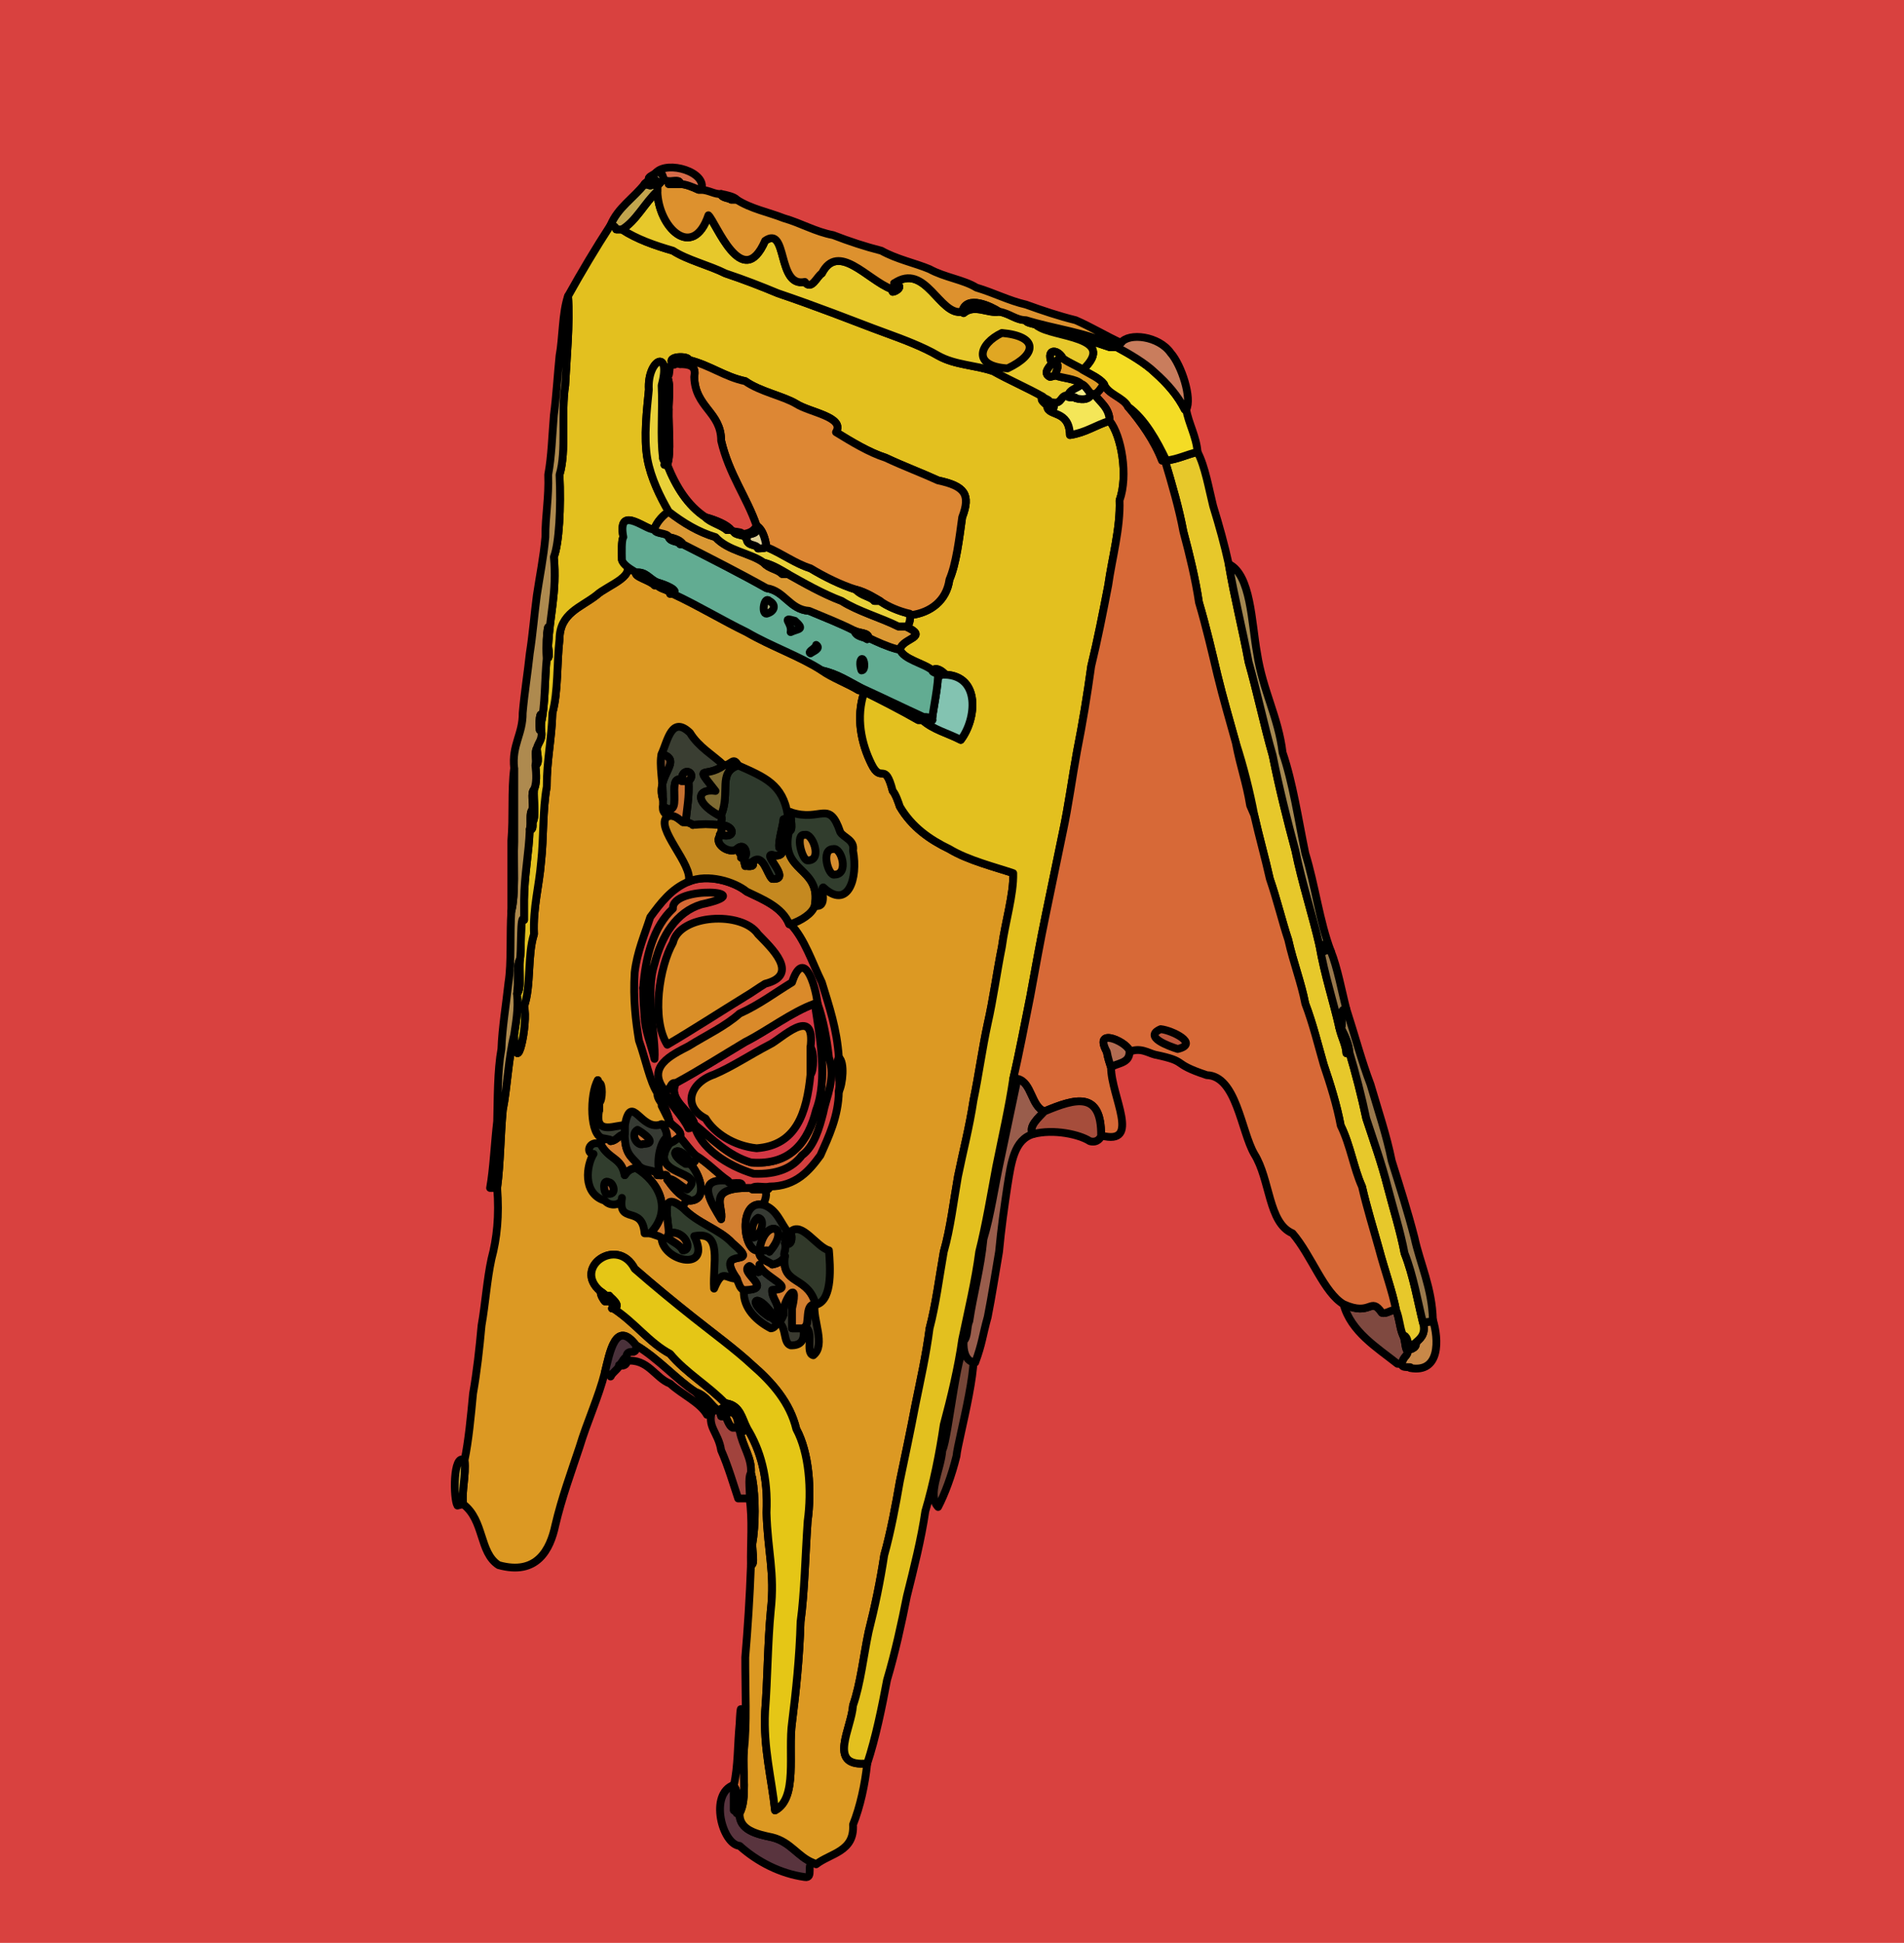<?xml version="1.0" encoding="UTF-8" standalone="no"?>
<!-- Generator: imaengine 1.0   -->

<svg
   xmlns:dc="http://purl.org/dc/elements/1.1/"
   xmlns:cc="http://creativecommons.org/ns#"
   xmlns:rdf="http://www.w3.org/1999/02/22-rdf-syntax-ns#"
   xmlns:svg="http://www.w3.org/2000/svg"
   xmlns="http://www.w3.org/2000/svg"
   xmlns:sodipodi="http://sodipodi.sourceforge.net/DTD/sodipodi-0.dtd"
   xmlns:inkscape="http://www.inkscape.org/namespaces/inkscape"
   width="1342.931"
   height="1370.241"
   viewBox="0 0 1342.931 1370.241"
   version="1.0"
   xml:space="preserve"
   id="svg2"
   inkscape:version="0.91 r13725"
   sodipodi:docname="safetyAframe.svg"><defs
     id="defs295" /><sodipodi:namedview
     pagecolor="#ffffff"
     bordercolor="#666666"
     borderopacity="1"
     objecttolerance="10"
     gridtolerance="10"
     guidetolerance="10"
     inkscape:pageopacity="0"
     inkscape:pageshadow="2"
     inkscape:window-width="1916"
     inkscape:window-height="1035"
     id="namedview293"
     showgrid="false"
     fit-margin-top="0"
     fit-margin-left="0"
     fit-margin-right="0"
     fit-margin-bottom="0"
     inkscape:zoom="0.36616345"
     inkscape:cx="909.66666"
     inkscape:cy="422.05086"
     inkscape:window-x="4"
     inkscape:window-y="1"
     inkscape:window-maximized="1"
     inkscape:current-layer="Color" /><g
     label="Color Layer"
     groupmode="layer"
     id="Color"
     style="display:inline"
     transform="translate(-56.351,-46.179)"><path
       d="m 0,1440 90,0 90,0 90,0 90,0 90,0 90,0 90,0 90,0 90,0 90,0 90,0 90,0 90,0 90,0 90,0 90,0 0,-90 0,-90 0,-90 0,-90 0,-90 0,-90 0,-90 0,-90 0,-90 0,-90 0,-90 0,-90 0,-90 0,-90 0,-90 0,-90 -90,0 -90,0 -90,0 -90,0 -90,0 -90,0 -90,0 -90,0 -90,0 -90,0 -90,0 -90,0 -90,0 -90,0 -90,0 -90,0 0,90 0,90 0,90 0,90 0,90 0,90 0,90 0,90 0,90 0,90 0,90 0,90 0,90 0,90 0,90 0,90 z"
       id="path5"
       inkscape:connector-curvature="0"
       style="fill:#d9413f;fill-opacity:1;stroke:#000000;stroke-width:5.5;stroke-linejoin:round" /><path
       d="m 624,1370 c 6.6,1.2 0.6,-10 6,-10 -10.9,-4.2 -15.8,-14.7 -29,-18 -11.1,-2.3 -23.5,-5.2 -23,-17 l -2,0 0,-2 -2,0 0,-17 0,-1 c -17.8,6.2 -8.2,42.1 4,43 12.6,11.3 28.8,19.6 46,22 z"
       id="path7"
       inkscape:connector-curvature="0"
       style="fill:#59343e;fill-opacity:1;stroke:#000000;stroke-width:5.5;stroke-linejoin:round" /><path
       d="m 632,1361 c 10.1,-7.9 27.2,-8.8 26,-28 5,-12.4 8.5,-28.5 10,-43 l -2,0 c -25.7,1.3 -9.1,-24.8 -8,-41 5.4,-15.6 7.4,-35 11,-52 4.5,-17.8 8.2,-35.5 11,-54 4.6,-16.4 8.2,-35.7 11,-52 3.7,-17.9 7.5,-35.5 11,-54 3.5,-17.3 7.5,-34.8 10,-54 4.4,-16.7 6.8,-35.8 10,-54 4.7,-16.2 7.1,-36.7 10,-53 3.6,-17.8 8.1,-34.8 11,-54 3.6,-17.1 6.1,-36 10,-54 3.9,-17.1 6.4,-36 10,-54 2.3,-17.4 8.4,-36.9 8,-52 -12.3,-4.2 -31.8,-9 -45,-17 -13.9,-6.7 -26.5,-15.5 -35,-30 -0.9,-2.8 -3,-8.9 -5,-11 -5.6,-21.7 -8,-4.6 -15,-19 -7,-14.1 -11.3,-32.7 -5,-51 l -2,-1 -2,0 c -7.6,-4.7 -19,-8.9 -26,-14 -15.6,-10.1 -35.5,-16.8 -53,-27 -17.1,-8.3 -33.6,-18.4 -52,-27 l -2,0 c -0.7,-3.3 -6.3,-2.9 -9,-6 l -2,0 c -2.7,-3.4 -14.9,-6.2 -13,-9 -3.6,-2.2 -9.4,-5.5 -10,-9 13.5,10.8 -10,17.6 -18,25 -11,8.6 -25.9,12.6 -26,31 -2,17.1 -0.9,37.2 -5,52 -0.5,18.3 -4.1,33.5 -4,52 -3,16.3 -2.1,36.1 -4,53 -1.4,17.5 -5.8,31.9 -5,51 -4.8,14.7 -1.9,36.3 -7,51 3.1,11 -5.7,54.3 -7,20 -4.1,16.4 -4.9,37.6 -8,53 -1.7,17.9 -1.7,37.6 -4,55 1.6,19.6 -0.2,35.8 -4,50 -3.2,14.8 -4.3,31.7 -7,47 -1.5,16.5 -3.3,32.7 -6,48 -1.5,15.9 -3.2,33.8 -6,47 1.1,11.2 -2.1,21.1 -1,31 15.1,11.4 11.2,34.1 25,43 27.1,7.6 36.4,-11 40,-28 4.6,-19.6 11.1,-37.2 17,-55 5.5,-18.3 13.6,-35.5 18,-53 3.3,-13.1 7.4,-37.9 22,-19 16,9.6 28.5,24.2 42,33 8,2.7 10.7,9.5 16,13 l 1,0 c 0.5,-2.1 6.1,-2.2 4,-5 -11.5,-12.2 -28.1,-21.8 -39,-35 -14.8,-7.9 -24.7,-22 -40,-32 l -1,0 c 1.7,-3 -1.4,-5.1 -2,-5 l -3,0 c -0.9,-1.1 -3.2,-4.3 -3,-7 -20.4,-16.9 12,-39.3 24,-16 13.5,11.8 28.4,24 41,34 14.6,11.6 30.2,23 42,34 14,12.1 26.6,26.5 31,45 9.1,16.8 11,43.2 8,65 -1.7,24.3 -2.2,50.7 -5,71 -0.7,25.1 -3.3,49.5 -6,71 -3,21.3 4.3,53.4 -12,62 -2.4,-22.8 -8.3,-43.9 -7,-70 1.8,-23.1 1.8,-47.9 4,-71 3,-26.6 -2.2,-41.4 -3,-69 1.2,-24.8 -4.2,-44.2 -14,-60 0.2,1.7 -3,3.7 -5,2 2,11.3 8.8,19.2 8,30 l 1,4 c 2.3,13.3 2.3,32.9 0,46 -0.2,4.8 2,15.2 -1,15 -0.8,22.3 -2.3,45.2 -4,65 -0.1,22.1 1.3,47.9 -1,66 -1.1,15.1 2.5,34.1 -3,44 -0.5,11.8 11.9,14.7 23,17 13.2,3.3 18.1,13.8 29,18 l 2,1 z"
       id="path9"
       inkscape:connector-curvature="0"
       style="fill:#dc9923;fill-opacity:1;stroke:#000000;stroke-width:5.5;stroke-linejoin:round" /><path
       d="m 576,1325 2,0 c 5.5,-9.9 1.9,-28.9 3,-44 -0.8,-7.9 -1.7,-48.3 -3,-19 -1.4,14.1 -1,29.9 -4,43 l 0,1 c 3.4,3.6 1.2,11.8 2,17 l 0,2 z"
       id="path11"
       inkscape:connector-curvature="0"
       style="fill:#d76b2f;fill-opacity:1;stroke:#000000;stroke-width:5.5;stroke-linejoin:round" /><path
       d="m 574,1323 2,0 c -0.8,-5.2 1.4,-13.4 -2,-17 l 0,17 z"
       id="path13"
       inkscape:connector-curvature="0"
       style="fill:#bf4c38;fill-opacity:1;stroke:#000000;stroke-width:5.5;stroke-linejoin:round" /><path
       d="m 603,1323 c 16.3,-8.6 9,-40.7 12,-62 2.7,-21.5 5.3,-45.9 6,-71 2.8,-20.3 3.3,-46.7 5,-71 3,-21.8 1.1,-48.2 -8,-65 -4.4,-18.5 -17,-32.9 -31,-45 -11.8,-11 -27.4,-22.4 -42,-34 -12.6,-10 -27.5,-22.2 -41,-34 -12,-23.3 -44.4,-0.9 -24,16 2.5,1.5 4.6,4.6 6,3 -0.3,0.4 9.9,7.4 3,9 15.3,10 25.2,24.1 40,32 10.9,13.2 27.5,22.8 39,35 l 1,0 c 9.5,1.6 10.7,10.8 14,17 9.8,15.8 15.2,35.2 14,60 0.8,27.6 6,42.4 3,69 -2.2,23.1 -2.2,47.9 -4,71 -1.3,26.1 4.6,47.2 7,70 z"
       id="path15"
       inkscape:connector-curvature="0"
       style="fill:#e5c616;fill-opacity:1;stroke:#000000;stroke-width:5.5;stroke-linejoin:round" /><path
       d="m 666,1290 2,0 c 6,-18.1 10.4,-39.8 14,-59 5.6,-18.8 10.3,-40.2 14,-59 4.9,-19.7 10.2,-40.5 13,-60 5.7,-19.2 10.1,-41 13,-61 5.1,-19.1 10.2,-40.1 13,-60 4.2,-20.3 9.3,-41.3 12,-62 4.8,-19 8.5,-41.4 12,-60 4.2,-20.9 9.1,-42.2 12,-62 4.4,-18.7 8,-38.3 12,-58 3.5,-19.1 7,-38.7 11,-58 3.9,-19.1 7.9,-38.3 12,-58 3.9,-18 6.8,-39.6 10,-57 3.9,-19.7 7.2,-39.5 10,-60 4.5,-18.5 8.3,-37.8 12,-57 2.7,-19.2 8.7,-40.4 8,-60 6.3,-17.4 1.3,-45.6 -7,-56 -9.6,2.9 -17,8.4 -28,10 -0.5,-18 -15.2,-13 -16,-20 0,-2.1 -6.2,-4.3 -3,-7 -10.7,-6.1 -24.4,-12 -35,-18 -13,-4.5 -26.8,-4.2 -39,-11 -10.5,-6.2 -24.7,-11.5 -37,-16 -11.9,-4.3 -24.1,-9.2 -37,-14 -12.2,-4.6 -26.6,-9.8 -39,-14 -11.5,-4.8 -23.8,-9.6 -37,-14 -11.3,-5.7 -27.1,-9.5 -37,-16 -12.8,-3.7 -25.5,-8.1 -36,-15 l -4,0 c 0.5,-1.9 -3.4,-2.7 -4,-3 -10.6,16.3 -20.5,33 -30,50 1.4,19.1 -1.1,45.1 -2,63 -3.1,19.9 1.1,46.4 -4,63 1.1,23.1 -0.3,48.4 -4,58 2.3,24.9 -3.1,41.8 -4,63 0.5,3.3 1.3,9.7 -1,8 -1.5,15.2 -1.1,34.3 -4,46 l 0,5 c 1.4,6.9 -2.1,8.6 -3,13 0.2,4.3 2.2,10.7 -1,12 0.7,6.4 1,12.7 -1,17 -0.5,7 1.6,19.9 -1,23 0.4,2.4 -0.1,6.7 -2,5 -0.6,16.9 -3.8,31.8 -4,50 l 0,14 c -3,-5.9 -1.7,23.2 -3,28 -0.8,7.9 1.4,20.7 -2,24 1.2,10.9 -1,21.8 -2,29 1.3,34.3 10.1,-9 7,-20 5.1,-14.7 2.2,-36.3 7,-51 -0.8,-19.1 3.6,-33.5 5,-51 1.9,-16.9 1,-36.7 4,-53 -0.1,-18.5 3.5,-33.7 4,-52 4.1,-14.8 3,-34.9 5,-52 0.1,-18.4 15,-22.4 26,-31 8,-7.4 31.5,-14.2 18,-25 -0.1,-5.4 -0.4,-13.8 1,-16 -4.8,-25.2 19.2,-2 22,-6 1.8,-5.2 6.8,-10 10,-12 -6,-10.4 -12.5,-23.5 -15,-37 -2.8,-15.4 -0.3,-35.6 1,-49 -1.3,-21.3 16.2,-29.8 9,-3 0.9,17.3 -1.1,36.5 1,51 3.7,-9 0,-27.5 3,-35 l 0,-22 c 2.7,-1.3 0.1,-8.2 4,-9 -5.4,-6.2 11.6,-5.9 11,-3 15.6,3.9 25.5,12 40,15 10.4,7.4 26.9,10.5 36,16 9.5,6.1 34.5,9.2 28,20 11.2,6.9 23.4,14.3 35,18 12.5,5.9 25.7,10.8 37,16 18.8,4 23.2,9.8 17,26 -2.1,15.3 -4.2,32.8 -9,44 -2.1,15 -13.5,23.2 -27,25 l -1,-1 c 0.9,4.9 -0.9,9.5 -3,9 17.2,7.8 -1.4,7.7 -4,16 2.3,7.3 17,9.9 23,15 3.5,-3.3 9.2,2.7 9,3 25.1,1 22.1,31.5 11,46 -8.7,-4.6 -19.8,-7.3 -27,-14 l -3,0 c -11.7,-6.7 -25.7,-13.9 -38,-20 -6.3,18.3 -2,36.9 5,51 7,14.4 9.4,-2.7 15,19 2,2.1 4.1,8.2 5,11 8.5,14.5 21.1,23.3 35,30 13.2,8 32.7,12.8 45,17 0.4,15.1 -5.7,34.6 -8,52 -3.6,18 -6.1,36.9 -10,54 -3.9,18 -6.4,36.9 -10,54 -2.9,19.2 -7.4,36.2 -11,54 -2.9,16.3 -5.3,36.8 -10,53 -3.2,18.2 -5.6,37.3 -10,54 -2.5,19.2 -6.5,36.7 -10,54 -3.5,18.5 -7.3,36.1 -11,54 -2.8,16.3 -6.4,35.6 -11,52 -2.8,18.5 -6.5,36.2 -11,54 -3.6,17 -5.6,36.4 -11,52 -1.1,16.2 -17.7,42.3 8,41 z"
       id="path17"
       inkscape:connector-curvature="0"
       style="fill:#e3c01f;fill-opacity:1;stroke:#000000;stroke-width:5.5;stroke-linejoin:round" /><path
       d="m 586,1150 c 3,0.2 0.8,-10.2 1,-15 l 0,-46 -1,-4 c -2.4,3.5 -0.2,14.8 -1,18 2.3,14.1 0.7,32.1 1,47 z"
       id="path19"
       inkscape:connector-curvature="0"
       style="fill:#d7772b;fill-opacity:1;stroke:#000000;stroke-width:5.5;stroke-linejoin:round" /><path
       d="m 587,1135 c 2.3,-13.1 2.3,-32.7 0,-46 l 0,46 z"
       id="path21"
       inkscape:connector-curvature="0"
       style="fill:#db8b25;fill-opacity:1;stroke:#000000;stroke-width:5.5;stroke-linejoin:round" /><path
       d="m 718,1109 c 4.7,-9 9.6,-22.1 13,-36 0.7,-10.3 19.836,-77.841 8.536,-79.541 C 732.036,987.559 725.4,1060.8 721,1069 c -0.9,13.4 -11,31.6 -3,40 z"
       id="path23"
       inkscape:connector-curvature="0"
       style="fill:#764638;fill-opacity:1;stroke:#000000;stroke-width:5.5;stroke-linejoin:round"
       sodipodi:nodetypes="ccccc" /><path
       d="m 379,1108 4,-1 c -1.1,-9.9 2.1,-19.8 1,-31 -8.3,-5.4 -7.9,27.6 -5,32 z"
       id="path25"
       style="fill:#caa73a;fill-opacity:1;stroke:#000000;stroke-width:5.5;stroke-linejoin:round"
       inkscape:connector-curvature="0" /><path
       d="m 577,1103 8,0 c 0.8,-3.2 -1.4,-14.5 1,-18 0.8,-10.8 -6,-18.7 -8,-30 l -1,-2 -4,0 c -2.5,-1.4 -3.2,-5 -5,-8 l -3,0 -1,-4 -1,0 -3,0 -1,-1 c -4.5,12.7 3.9,15.8 6,29 5,11.3 8.8,24.5 12,34 z"
       id="path27"
       inkscape:connector-curvature="0"
       style="fill:#a1433d;fill-opacity:1;stroke:#000000;stroke-width:5.5;stroke-linejoin:round" /><path
       d="m 578,1055 c 2,1.7 5.2,-0.3 5,-2 -3.3,-6.2 -4.5,-15.4 -14,-17 -0.5,3.6 2.9,5.4 1,6 7,-0.2 6.9,8.1 7,11 l 1,2 z"
       id="path29"
       inkscape:connector-curvature="0"
       style="fill:#e2b819;fill-opacity:1;stroke:#000000;stroke-width:5.5;stroke-linejoin:round" /><path
       d="m 573,1053 4,0 c -0.1,-2.9 0,-11.2 -7,-11 l -2,3 c 1.8,3 2.5,6.6 5,8 z"
       id="path31"
       inkscape:connector-curvature="0"
       style="fill:#db8e24;fill-opacity:1;stroke:#000000;stroke-width:5.5;stroke-linejoin:round" /><path
       d="m 565,1045 3,0 2,-3 c 1.9,-0.6 -1.5,-2.4 -1,-6 l -1,0 c 2.1,2.8 -3.5,2.9 -4,5 l 1,4 z"
       id="path33"
       inkscape:connector-curvature="0"
       style="fill:#db8b25;fill-opacity:1;stroke:#000000;stroke-width:5.5;stroke-linejoin:round" /><path
       d="m 555,1044 c 2.2,-0.5 4.5,-3.3 4,-4 l -12,-12 c -13.5,-8.8 -26,-23.4 -42,-33 0.8,8.7 -6.6,0.6 -7,9 l 0,2 c 15.3,-2 20.6,12.2 31,16 8.6,7.9 21.2,13.3 26,22 z"
       id="path35"
       inkscape:connector-curvature="0"
       style="fill:#d2413e;fill-opacity:1;stroke:#000000;stroke-width:5.5;stroke-linejoin:round" /><path
       d="m 560,1041 3,0 c -5.3,-3.5 -8,-10.3 -16,-13 l 12,12 1,1 z"
       id="path37"
       inkscape:connector-curvature="0"
       style="fill:#da8627;fill-opacity:1;stroke:#000000;stroke-width:5.5;stroke-linejoin:round" /><path
       d="M 744.187,1007.115 C 749.187,993.615 749.3,988.3 753,975 c 2.9,-14.6 5.3,-30.3 8,-46 1.5,-16.1 3.7,-31.8 6,-47 2.6,-15.9 4.6,-32 18,-36 -3.7,-5.2 3.9,-11.5 8,-16 -9.4,-3.6 -8.8,-20.6 -19,-23 -4.1,19 -8.2,39.3 -12,57 -4,18.2 -7,39.7 -12,56 -1.9,20.4 -7.3,39.6 -10,58 -1.9,4 -0.8,11 -4,14 -0.7,15.6 8.187,15.115 8.187,15.115 z"
       id="path39"
       inkscape:connector-curvature="0"
       style="fill:#995d4c;fill-opacity:1;stroke:#000000;stroke-width:5.5;stroke-linejoin:round"
       sodipodi:nodetypes="cccccccccccc" /><path
       d="m 487,1017 c 1.5,-3.2 6.2,-5.8 6,-8 2.3,-1.2 3.5,-6 5,-5 0.4,-8.4 7.8,-0.3 7,-9 -14.6,-18.9 -18.7,5.9 -22,19 1.4,1.3 5.3,2.2 4,3 z"
       id="path41"
       inkscape:connector-curvature="0"
       style="fill:#4a313a;fill-opacity:1;stroke:#000000;stroke-width:5.5;stroke-linejoin:round" /><path
       d="m 1051,1011 c 21.4,3.8 20.2,-20.5 16,-34 -0.6,2 -6.9,1.4 -7,2 2.6,8.7 -3.1,12.1 -5,14 0.9,4.7 -5.5,4.7 -6,6 0.7,3.3 -3.1,3.7 -4,9 -0.5,3.9 8,1.4 6,3 z"
       id="path43"
       style="fill:#c88848;fill-opacity:1;stroke:#000000;stroke-width:5.5;stroke-linejoin:round"
       inkscape:connector-curvature="0" /><path
       d="m 493,1009 c 4.1,1.4 6.2,-1.7 5,-3 l 0,-2 c -1.5,-1 -2.7,3.8 -5,5 z"
       id="path45"
       inkscape:connector-curvature="0"
       style="fill:#be3c3c;fill-opacity:1;stroke:#000000;stroke-width:5.5;stroke-linejoin:round" /><path
       d="m 1042,1008 3,0 c 0.9,-5.3 4.7,-5.7 4,-9 -1.8,-2.4 -1.2,-7.3 -3,-11 -2.2,-4.2 -2.4,-11.7 -5,-18 -3.9,-0.1 -7,3.2 -10,2 -8.3,-11.9 -7.2,3 -27,-6 5.1,19.3 23.6,30.6 38,42 z"
       id="path47"
       inkscape:connector-curvature="0"
       style="fill:#7f4940;fill-opacity:1;stroke:#000000;stroke-width:5.5;stroke-linejoin:round" /><path
       d="m 630,1002 c 9.1,-7.2 -0.7,-25.1 1,-36 -7.3,0.2 -3.3,14.1 -7,16 7.1,2.7 -0.2,18.5 6,20 z"
       id="path49"
       inkscape:connector-curvature="0"
       style="fill:#423e30;fill-opacity:1;stroke:#000000;stroke-width:5.5;stroke-linejoin:round" /><path
       d="m 1049,999 c 0.5,-1.3 6.9,-1.3 6,-6 -2.7,2.7 -4.9,0.4 -6,3 1,-3.5 -0.5,-8 -3,-8 1.8,3.7 1.2,8.6 3,11 z"
       id="path51"
       inkscape:connector-curvature="0"
       style="fill:#e0b532;fill-opacity:1;stroke:#000000;stroke-width:5.5;stroke-linejoin:round" /><path
       d="m 1049,996 c 1.1,-2.6 3.3,-0.3 6,-3 1.9,-1.9 7.6,-5.3 5,-14 -3.8,-15.3 -6.7,-33 -13,-49 -2.9,-15.4 -8.2,-32.2 -12,-47 -4.1,-16.2 -9.5,-31.3 -15,-48 -3.2,-15.2 -7.7,-32.7 -12,-47 l -2,1 c -0.4,-6.2 -3.4,-10.9 -5,-18 -4.2,-18.8 -10.3,-36.7 -14,-58 -5,-21.8 -12.3,-44 -17,-67 -5.6,-20.8 -11.5,-44.3 -16,-67 -6,-20.9 -11.1,-45.3 -17,-66 -4.2,-22.9 -9.9,-44.7 -14,-69 -2.9,-13.3 -6.6,-26.7 -11,-41 -3,-12 -5.7,-28 -11,-38 -7.6,1.7 -13.7,5 -22,6 l -1,0 c 5,16.6 10.1,34.3 13,50 4.5,16.8 8.5,33.4 11,50 5.1,17.2 9.4,35.8 13,51 4.1,16.9 8.8,32.8 13,48 5.4,16.6 10,34.9 13,51 3.5,15.5 7.7,30.2 11,45 5,14.5 8.6,29.8 13,43 3.7,16.5 9.1,29.9 12,45 5.3,13.8 9.3,30.2 13,43 4.8,14.2 9.3,28.6 12,43 6.8,13.8 9.2,30.2 15,43 3.6,15.6 8.1,29.9 12,44 4,15.1 9.5,30.1 12,43 2.6,6.3 2.8,13.8 5,18 2.5,0 4,4.5 3,8 z"
       id="path53"
       inkscape:connector-curvature="0"
       style="fill:#e7c82b;fill-opacity:1;stroke:#000000;stroke-width:5.5;stroke-linejoin:round" /><path
       d="m 614,995 c 7.5,0.3 10.2,-4 9,-12 l -8,0 0,-14 c 5.6,-23.9 -7.6,-3.7 -6,4 -0.4,2.1 -2.7,5.4 -3,6 5.2,4.1 2.7,14.3 8,16 z"
       id="path55"
       inkscape:connector-curvature="0"
       style="fill:#3a3a30;fill-opacity:1;stroke:#000000;stroke-width:5.5;stroke-linejoin:round" /><path
       d="m 600,983 c 2.2,0.1 4.5,-2.8 4,-4 -0.2,-1 -3.1,-3.4 -4,-4 l -1,0 c -16.4,-11 -9.2,-18.2 2,-2 4.9,2.8 7.7,0 4,-4 -0.1,-4.1 -4.4,-8 -4,-13 19.1,-0.8 -8,-10 -9,-18 2.1,11.5 -5.7,1.2 -7,1 -8.5,4.4 18.9,16.8 -4,17 -0.8,13.2 9.8,22.2 19,27 z"
       id="path57"
       inkscape:connector-curvature="0"
       style="fill:#363a33;fill-opacity:1;stroke:#000000;stroke-width:5.5;stroke-linejoin:round" /><path
       d="m 615,983 8,0 1,-1 c 3.7,-1.9 -0.3,-15.8 7,-16 l 0,-2 c -6.1,-18 -23.9,-11.9 -21,-32 -1.5,3.1 -4.5,5.2 -9,6 -2.4,-2.4 -10.3,-3.5 -9,-10 -11.5,3.2 -15.7,-36.7 3,-32 0.2,-2.9 3.7,-7.8 0,-11 l -8,0 0,-1 -6,0 c -25.4,1.1 -14.3,13.1 -16,22 -6.1,-10.3 -19.5,-29.7 5,-27 -7.4,-5 -13.8,-12.3 -23,-18 0.9,3.2 -1.4,6.6 -4,5 l 0,1 c 6.1,5.5 13.9,25.4 0,26 l -1,-1 c -1.6,1.2 -4.6,4.2 -4,6 10.1,11 25.9,15 35,25 22.2,18.8 -14,0.7 3,25 1.5,3.6 2.3,7.2 5,8 22.9,-0.2 -4.5,-12.6 4,-17 1.3,0.2 9.1,10.5 7,-1 1,8 28.1,17.2 9,18 -0.4,5 3.9,8.9 4,13 4.8,-1.6 2.1,6.3 4,4 -1.6,-7.7 11.6,-27.9 6,-4 l 0,14 z"
       id="path59"
       inkscape:connector-curvature="0"
       style="fill:#d37f30;fill-opacity:1;stroke:#000000;stroke-width:5.5;stroke-linejoin:round" /><path
       d="m 604,979 2,0 c 0.3,-0.6 2.6,-3.9 3,-6 -1.9,2.3 0.8,-5.6 -4,-4 3.7,4 0.9,6.8 -4,4 l -1,2 c 0.9,0.6 3.8,3 4,4 z"
       id="path61"
       inkscape:connector-curvature="0"
       style="fill:#bb6731;fill-opacity:1;stroke:#000000;stroke-width:5.5;stroke-linejoin:round" /><path
       d="m 1060,979 c 0.1,-0.6 6.4,0 7,-2 -0.6,-22.6 -9,-39.5 -13,-58 -4.6,-17.9 -10.2,-35.5 -16,-54 -3.7,-18.3 -9.6,-35.5 -15,-54 -6.2,-16.2 -11,-34.5 -17,-53 -6.4,-1.3 -1.7,11.5 -4,13 2.9,5.4 5.9,12.2 6,17 4.3,14.3 8.8,31.8 12,47 5.5,16.7 10.9,31.8 15,48 3.8,14.8 9.1,31.6 12,47 6.3,16 9.2,33.7 13,49 z"
       id="path63"
       style="fill:#99784c;fill-opacity:1;stroke:#000000;stroke-width:5.5;stroke-linejoin:round"
       inkscape:connector-curvature="0" /><path
       d="m 599,975 1,0 1,-2 c -11.2,-16.2 -18.4,-9 -2,2 z"
       id="path65"
       inkscape:connector-curvature="0"
       style="fill:#ca7530;fill-opacity:1;stroke:#000000;stroke-width:5.5;stroke-linejoin:round" /><path
       d="m 1031,972 c 3,1.2 6.1,-2.1 10,-2 -2.5,-12.9 -8,-27.9 -12,-43 -3.9,-14.1 -8.4,-28.4 -12,-44 -5.8,-12.8 -8.2,-29.2 -15,-43 -2.7,-14.4 -7.2,-28.8 -12,-43 -3.7,-12.8 -7.7,-29.2 -13,-43 -2.9,-15.1 -8.3,-28.5 -12,-45 -4.4,-13.2 -8,-28.5 -13,-43 -3.3,-14.8 -7.5,-29.5 -11,-45 l -2.901,-6.755 C 935.299,597.245 931.5,588.2 928,570 c -4.2,-15.2 -8.9,-31.1 -13,-48 -3.6,-15.2 -7.9,-33.8 -13,-51 -2.5,-16.6 -6.5,-33.2 -11,-50 -2.9,-15.7 -8,-33.4 -13,-50 l -2,0 c -5.4,-14 -14.9,-27.4 -24,-38 -3.3,-6.7 -14.4,-8.7 -17,-16 -1.9,2.4 -4.4,7.1 -7,7 4.3,6 10.8,9.8 11,19 8.3,10.4 13.3,38.6 7,56 0.7,19.6 -5.3,40.8 -8,60 -3.7,19.2 -7.5,38.5 -12,57 -2.8,20.5 -6.1,40.3 -10,60 -3.2,17.4 -6.1,39 -10,57 -4.1,19.7 -8.1,38.9 -12,58 -4,19.3 -7.5,38.9 -11,58 -4,19.7 -7.6,39.3 -12,58 l 3,0 c 10.2,2.4 9.6,19.4 19,23 21.9,-9.2 40.2,-14.5 40,17 28.7,7.6 7,-27.9 7,-48 -0.9,-2.7 -2.2,-6.5 -3,-11 -10.3,-18.9 16.7,-5.7 16,0 7.6,-3.4 13.4,0.9 18,2 24.6,5.1 10.224,5.743 36.536,14.44 C 928.436,805.04 931.7,843.8 941,860 c 11.4,18.1 9.8,48.7 27,56 13.4,15.6 22.1,41.8 36,50 19.8,9 18.7,-5.9 27,6 z"
       id="path67"
       inkscape:connector-curvature="0"
       style="fill:#d76937;fill-opacity:1;stroke:#000000;stroke-width:5.5;stroke-linejoin:round"
       sodipodi:nodetypes="ccccccccccccccccccccccccccccccccccccccccc" /><path
       d="m 488,969 1,0 c 6.9,-1.6 -3.3,-8.6 -3,-9 l 0,4 c 0.6,-0.1 3.7,2 2,5 z"
       id="path69"
       inkscape:connector-curvature="0"
       style="fill:#e3c017;fill-opacity:1;stroke:#000000;stroke-width:5.5;stroke-linejoin:round" /><path
       d="m 633,966 c 10.5,-4.2 9,-26.4 8,-38 -8.6,-2.2 -19.4,-20.9 -27,-13 1.5,4.9 0.5,10.3 -4,8 1.2,4.8 -1.8,7.6 0,9 -2.9,20.1 14.9,14 21,32 l 2,2 z"
       id="path71"
       inkscape:connector-curvature="0"
       style="fill:#31392a;fill-opacity:1;stroke:#000000;stroke-width:5.5;stroke-linejoin:round" /><path
       d="m 483,964 3,0 0,-4 c -1.4,1.6 -3.5,-1.5 -6,-3 -0.2,2.7 2.1,5.9 3,7 z"
       id="path73"
       inkscape:connector-curvature="0"
       style="fill:#e0b61a;fill-opacity:1;stroke:#000000;stroke-width:5.5;stroke-linejoin:round" /><path
       d="m 560,955 c 6.1,-14.5 7.8,-7 16,-7 -17,-24.3 19.2,-6.2 -3,-25 -9.1,-10 -24.9,-14 -35,-25 -17.2,-13.9 -9.7,9.5 -10,18 11.1,-3.1 17.4,11.9 10,12 -1.9,-3.9 -6.9,-5.8 -11,-9 l -4,1 c 1.8,16.3 35.8,23.3 23,-2 20.5,-4.2 12.8,19.7 14,37 z"
       id="path75"
       inkscape:connector-curvature="0"
       style="fill:#313d2d;fill-opacity:1;stroke:#000000;stroke-width:5.5;stroke-linejoin:round" /><path
       d="m 601,938 c 4.5,-0.8 7.5,-2.9 9,-6 -1.8,-1.4 1.2,-4.2 0,-9 0.8,-2.4 0,-8.8 2,-8 -5.2,-6.4 -7.7,-15.9 -17,-19 -18.7,-4.7 -14.5,35.2 -3,32 3.4,-23.2 23.1,-17.5 7,1 0.6,-2.1 -6.8,0 -7,-1 -1.3,6.5 6.6,7.6 9,10 z"
       id="path77"
       inkscape:connector-curvature="0"
       style="fill:#363a33;fill-opacity:1;stroke:#000000;stroke-width:5.5;stroke-linejoin:round" /><path
       d="m 599,929 c 16.1,-18.5 -3.6,-24.2 -7,-1 0.2,1 7.6,-1.1 7,1 z"
       id="path79"
       inkscape:connector-curvature="0"
       style="fill:#ca7b2f;fill-opacity:1;stroke:#000000;stroke-width:5.5;stroke-linejoin:round" /><path
       d="m 538,928 c 7.4,-0.1 1.1,-15.1 -10,-12 l -1,3 c 4.1,3.2 9.1,5.1 11,9 z"
       id="path81"
       inkscape:connector-curvature="0"
       style="fill:#c6762f;fill-opacity:1;stroke:#000000;stroke-width:5.5;stroke-linejoin:round" /><path
       d="m 610,923 c 4.5,2.3 5.5,-3.1 4,-8 l -2,0 c -2,-0.8 -1.2,5.6 -2,8 z"
       id="path83"
       inkscape:connector-curvature="0"
       style="fill:#b46d31;fill-opacity:1;stroke:#000000;stroke-width:5.5;stroke-linejoin:round" /><path
       d="m 523,920 4,-1 1,-3 c 0.3,-8.5 -7.2,-31.9 10,-18 -0.6,-1.8 2.4,-4.8 4,-6 -6.4,-2.3 -11.7,-9.3 -15,-14 0.5,-5.6 -3.4,-2.2 -5,-3 l -2,0 c -1.3,-5 -10.7,-1.9 -14,-8 l -1,3 c 15.4,9.2 26.5,28.9 10,46 3.4,1.4 8.8,2.4 8,4 z"
       id="path85"
       inkscape:connector-curvature="0"
       style="fill:#ce7a2f;fill-opacity:1;stroke:#000000;stroke-width:5.5;stroke-linejoin:round" /><path
       d="m 588,919 c 4.6,-0.8 8.9,-13.1 3,-14 -4.6,2.6 -5.1,12.6 -3,14 z"
       id="path87"
       inkscape:connector-curvature="0"
       style="fill:#d1802d;fill-opacity:1;stroke:#000000;stroke-width:5.5;stroke-linejoin:round" /><path
       d="m 511,916 4,0 c 16.5,-17.1 5.4,-36.8 -10,-46 -4.2,0.2 -6.3,2.4 -8,5 -2.3,-12.7 -11,-10.8 -17,-22 -8.8,-3 -10.5,7.2 -5,7 -4.8,7.4 -8.3,28 8,33 4.4,4.9 12.3,2.6 12,-2 -2.9,19.5 14.3,4.5 16,25 z"
       id="path89"
       inkscape:connector-curvature="0"
       style="fill:#313d2d;fill-opacity:1;stroke:#000000;stroke-width:5.5;stroke-linejoin:round" /><path
       d="m 565,906 c 1.7,-8.9 -9.4,-20.9 16,-22 l -2,0 c 3.8,-6.8 -9.5,-0.8 -9,-5 -24.5,-2.7 -11.1,16.7 -5,27 z"
       id="path91"
       inkscape:connector-curvature="0"
       style="fill:#34372d;fill-opacity:1;stroke:#000000;stroke-width:5.5;stroke-linejoin:round" /><path
       d="m 543,893 c 13.9,-0.6 6.1,-20.5 0,-26 l -3,0 c -14.8,-8.8 -4,-14.2 3,-1 2.6,1.6 4.9,-1.8 4,-5 -3.5,-3.2 -8,-9.4 -11,-13 -2.4,1.2 -5.3,4.2 -7,4 -18,24.4 27.3,19.2 12,33 -4.1,-1.7 -10.6,-9 -14,-7 3.3,4.7 8.6,11.7 15,14 l 1,1 z"
       id="path93"
       inkscape:connector-curvature="0"
       style="fill:#36402f;fill-opacity:1;stroke:#000000;stroke-width:5.5;stroke-linejoin:round" /><path
       d="m 484,888 c 8.2,1.9 5,-7.7 2,-8 -5.5,-2.8 -3.4,8 -2,8 z"
       id="path95"
       inkscape:connector-curvature="0"
       style="fill:#b46734;fill-opacity:1;stroke:#000000;stroke-width:5.5;stroke-linejoin:round" /><path
       d="m 541,885 c 15.3,-13.8 -30,-8.6 -12,-33 l -1,0 -1,-4 c -5.3,3.4 -8.1,18.4 -5,27 1.6,0.8 5.5,-2.6 5,3 3.4,-2 9.9,5.3 14,7 z"
       id="path97"
       inkscape:connector-curvature="0"
       style="fill:#ca7530;fill-opacity:1;stroke:#000000;stroke-width:5.5;stroke-linejoin:round" /><path
       d="m 587,885 8,0 c 3.1,1.8 4.4,-1.6 4,-2 -3.5,1 -9.8,-1.1 -12,1 l 0,1 z"
       id="path99"
       inkscape:connector-curvature="0"
       style="fill:#d5523a;fill-opacity:1;stroke:#000000;stroke-width:5.5;stroke-linejoin:round" /><path
       d="m 402,884 5,0 c 2.3,-17.4 2.3,-37.1 4,-55 3.1,-15.4 3.9,-36.6 8,-53 1,-7.2 3.2,-18.1 2,-29 1.5,-7 -0.6,-19.9 2,-24 1.3,-4.8 0,-33.9 3,-28 l 0,-14 c 0.2,-18.2 3.4,-33.1 4,-50 1.4,-4.1 -0.7,-11.4 2,-14 0.7,-4.3 -1.4,-11.6 1,-14 2,-4.3 1.7,-10.6 1,-17 1.2,-3.3 -0.8,-9.7 1,-12 0.9,-4.4 4.4,-6.1 3,-13 l -1,0 c -1,-9.1 1.7,-16.5 1,-5 2.9,-11.7 2.5,-30.8 4,-46 -1,-18.1 2.4,-33.6 1,-8 0.9,-21.2 6.3,-38.1 4,-63 3.7,-9.6 5.1,-34.9 4,-58 5.1,-16.6 0.9,-43.1 4,-63 0.9,-17.9 3.4,-43.9 2,-63 -4.1,11.7 -3.7,30 -6,42 -1.4,13.7 -2.2,28.4 -4,42 -1.2,14.2 -1.6,29.3 -4,42 0.6,16.3 -2.1,29.1 -2,44 -1.3,14.7 -4,27.4 -6,41 -1.8,13.4 -2.9,27.8 -5,41 -1.5,14.1 -3.7,27.3 -5,42 0.2,15 -7.8,22.5 -6,39 l 0,52 c -0.5,16.2 1.1,36.6 -2,49 -1.1,15.6 0.2,36.5 -2,50 -1.7,15.7 -4.5,32.4 -5,47 -2.8,15.3 -2.6,35.1 -3,51 -1.8,15.1 -2.6,33.8 -5,47 z"
       id="path101"
       style="fill:#ae8a4f;fill-opacity:1;stroke:#000000;stroke-width:5.5;stroke-linejoin:round"
       inkscape:connector-curvature="0" /><path
       d="m 579,884 2,0 6,0 c 2.2,-2.1 8.5,0 12,-1 19,0 28.5,-11.7 36,-22 5.8,-13.1 12.7,-27.4 13,-45 1.6,-8.3 -2.1,-20.3 0,-24 -1.3,-20.1 -6.8,-36 -12,-53 -6.6,-13.5 -12.2,-30.8 -22,-41 l -1,0 c -4.8,-12.2 -18.9,-17.6 -30,-23 -8.4,-6.9 -27.4,-12.9 -41,-7 -12.1,5 -19.5,14.8 -27,25 -4,12.5 -9.3,24.5 -11,39 -1.2,19.2 0.8,34.4 3,48 4.7,13.1 7.7,28.9 13,37 4.6,6.4 7.4,15.9 9,21 3.1,3.2 8.5,5.9 7,10 3,3.6 7.5,9.8 11,13 9.2,5.7 15.6,13 23,18 -0.5,4.2 12.8,-1.8 9,5 z"
       id="path103"
       inkscape:connector-curvature="0"
       style="fill:#d53f3e;fill-opacity:1;stroke:#000000;stroke-width:5.5;stroke-linejoin:round" /><path
       d="m 497,875 c 1.7,-2.6 3.8,-4.8 8,-5 l 1,-3 c -4.4,-5 -9,-7.3 -9,-21 -4.3,0.3 -5.2,4.5 -10,5 1.2,-2.6 -5.7,-0.4 -5,-2 l -2,4 c 6,11.2 14.7,9.3 17,22 z"
       id="path105"
       inkscape:connector-curvature="0"
       style="fill:#d37f30;fill-opacity:1;stroke:#000000;stroke-width:5.5;stroke-linejoin:round" /><path
       d="m 520,875 2,0 c -3.1,-8.6 -0.3,-23.6 5,-27 -0.4,-3.2 -1.2,-6.7 -4,-9 -14.6,6 -21.3,-23.5 -26,1 l 0,6 c 0,13.7 4.6,16 9,21 3.3,6.1 12.7,3 14,8 z"
       id="path107"
       inkscape:connector-curvature="0"
       style="fill:#363a33;fill-opacity:1;stroke:#000000;stroke-width:5.5;stroke-linejoin:round" /><path
       d="m 588,874 c 16.6,0.6 27.3,-4.1 34,-13 8.5,-6.1 12.3,-19.4 15,-30 2.2,-11.5 9.1,-24.5 4,-39 -1.4,-12.8 -4.1,-27.2 -8,-38 l -2,0 c 3.7,23.8 9.2,53.7 1,75 -5.6,22 -17.7,39.3 -46,37 -16.5,-4.9 -27.1,-16.6 -40,-27 3.2,16.3 23.6,29.5 42,35 z"
       id="path109"
       inkscape:connector-curvature="0"
       style="fill:#d66535;fill-opacity:1;stroke:#000000;stroke-width:5.5;stroke-linejoin:round" /><path
       d="m 540,867 3,0 0,-1 c -7,-13.2 -17.8,-7.8 -3,1 z"
       id="path111"
       inkscape:connector-curvature="0"
       style="fill:#c67131;fill-opacity:1;stroke:#000000;stroke-width:5.5;stroke-linejoin:round" /><path
       d="m 586,866 c 28.3,2.3 40.4,-15 46,-37 8.2,-21.3 2.7,-51.2 -1,-75 -16.5,6 -33.5,19.2 -49,27 -16.3,9.7 -32,19.8 -49,29 -6,12.2 11.6,20.2 13,29 12.9,10.4 23.5,22.1 40,27 z"
       id="path113"
       inkscape:connector-curvature="0"
       style="fill:#d43744;fill-opacity:1;stroke:#000000;stroke-width:5.5;stroke-linejoin:round" /><path
       d="m 590,856 c 27.9,-2 35.3,-24.6 38,-52 l 0,-19 c 3.8,-31.1 -21.1,-5.5 -29,-2 -13.1,6.8 -26.3,15.6 -39,21 -16.9,5.7 -22.7,22.4 -6,31 6,10.1 19.6,19.3 36,21 z"
       id="path115"
       inkscape:connector-curvature="0"
       style="fill:#db8f26;fill-opacity:1;stroke:#000000;stroke-width:5.5;stroke-linejoin:round" /><path
       d="m 510,853 c 11.5,-0.2 -1.5,-8.7 -4,-10 -5.4,3 -0.2,12 4,10 z"
       id="path117"
       inkscape:connector-curvature="0"
       style="fill:#c67131;fill-opacity:1;stroke:#000000;stroke-width:5.5;stroke-linejoin:round" /><path
       d="m 528,852 1,0 c 1.7,0.2 4.6,-2.8 7,-4 1.5,-4.1 -3.9,-6.8 -7,-10 -1.5,0.3 -4.4,2.6 -6,1 2.8,2.3 3.6,5.8 4,9 l 1,4 z"
       id="path119"
       inkscape:connector-curvature="0"
       style="fill:#d47133;fill-opacity:1;stroke:#000000;stroke-width:5.5;stroke-linejoin:round" /><path
       d="m 487,851 c 4.8,-0.5 5.7,-4.7 10,-5 l 0,-6 c -4.7,-1.4 -22.1,8.4 -18,-11 l -1,0 0,-21 c -5.7,9.5 -6,39.9 4,41 2.4,0.5 6.7,0.9 5,2 z"
       id="path121"
       inkscape:connector-curvature="0"
       style="fill:#3a3e32;fill-opacity:1;stroke:#000000;stroke-width:5.5;stroke-linejoin:round" /><path
       d="m 825,851 c 5.3,1.5 7.8,-2.4 8,-4 0.2,-31.5 -18.1,-26.2 -40,-17 -4.1,4.5 -11.7,10.8 -8,16 14.6,-3.8 32.9,0.3 40,5 z"
       id="path123"
       inkscape:connector-curvature="0"
       style="fill:#a64d3b;fill-opacity:1;stroke:#000000;stroke-width:5.5;stroke-linejoin:round" /><path
       d="m 542,842 c 2.3,0.1 3.6,-3.4 4,-3 -1.4,-8.8 -19,-16.8 -13,-29 -4.5,-0.8 -2.7,5.3 -8,5 4.2,11.4 12.6,17.6 17,27 z"
       id="path125"
       inkscape:connector-curvature="0"
       style="fill:#d54a3d;fill-opacity:1;stroke:#000000;stroke-width:5.5;stroke-linejoin:round" /><path
       d="m 478,829 1,0 0,-5 0,-14 -1,-2 0,21 z"
       id="path127"
       inkscape:connector-curvature="0"
       style="fill:#403d36;fill-opacity:1;stroke:#000000;stroke-width:5.5;stroke-linejoin:round" /><path
       d="m 529,838 c -1.6,-5.1 -4.4,-14.6 -9,-21 -0.2,5.1 4.2,7.2 3,9 z"
       id="path129"
       inkscape:connector-curvature="0"
       style="fill:#d53f3e;fill-opacity:1;stroke:#000000;stroke-width:5.5;stroke-linejoin:round" /><path
       d="m 479,824 c 2.5,-1.6 2.5,-14.2 0,-14 l 0,14 z"
       id="path131"
       inkscape:connector-curvature="0"
       style="fill:#ca652f;fill-opacity:1;stroke:#000000;stroke-width:5.5;stroke-linejoin:round" /><path
       d="m 648,816 c 2.7,-5 4.3,-20.8 0,-24 -2.1,3.7 1.6,15.7 0,24 z"
       id="path133"
       inkscape:connector-curvature="0"
       style="fill:#d76534;fill-opacity:1;stroke:#000000;stroke-width:5.5;stroke-linejoin:round" /><path
       d="m 525,815 c 5.3,0.3 3.5,-5.8 8,-5 17,-9.2 32.7,-19.3 49,-29 15.5,-7.8 32.5,-21 49,-27 l 2,0 c -1.7,-14.7 -10,-39.2 -18,-15 -11.9,7.2 -23.1,15.8 -37,22 -10.2,9.1 -23.7,15.3 -36,23 -12.1,6.3 -29.7,14.5 -17,31 z"
       id="path135"
       inkscape:connector-curvature="0"
       style="fill:#da8a2a;fill-opacity:1;stroke:#000000;stroke-width:5.5;stroke-linejoin:round" /><path
       d="m 628,804 c 2.6,-2.6 2.6,-16.8 0,-19 l 0,19 z"
       id="path137"
       inkscape:connector-curvature="0"
       style="fill:#d6523a;fill-opacity:1;stroke:#000000;stroke-width:5.5;stroke-linejoin:round" /><path
       d="m 840,799 c 3.2,-3.1 13.2,-2.4 13,-11 0.7,-5.7 -26.3,-18.9 -16,0 0.8,4.5 2.1,8.3 3,11 z"
       id="path139"
       inkscape:connector-curvature="0"
       style="fill:#b26c52;fill-opacity:1;stroke:#000000;stroke-width:5.5;stroke-linejoin:round" /><path
       d="m 518,793 c 1.2,-14.9 -6.9,-45.8 0,-67 5.1,-19.9 15.3,-36.6 33,-42 44.2,-9.4 -21.2,-13.8 -20,3 -13.6,12.5 -19.4,33.6 -21,56 3.2,3.5 6.6,19.2 1,20 0,9.4 5,21 7,30 z"
       id="path141"
       inkscape:connector-curvature="0"
       style="fill:#d76a34;fill-opacity:1;stroke:#000000;stroke-width:5.5;stroke-linejoin:round" /><path
       d="m 1006,789 2,-1 c -0.1,-4.8 -3.1,-11.6 -6,-17 l -1,0 c 1.6,7.1 4.6,11.8 5,18 z"
       id="path143"
       inkscape:connector-curvature="0"
       style="fill:#dec775;fill-opacity:1;stroke:#000000;stroke-width:5.5;stroke-linejoin:round" /><path
       d="m 887,786 c 15.6,-3.7 -4,-13.2 -12,-14 -12.6,5.4 5.7,12 12,14 z"
       id="path145"
       inkscape:connector-curvature="0"
       style="fill:#bd573d;fill-opacity:1;stroke:#000000;stroke-width:5.5;stroke-linejoin:round" /><path
       d="m 527,783 c 18.7,-11 37.6,-23.3 55,-34 4.8,-2.8 9.2,-6.1 14,-9 25.3,-6.4 3.8,-25.8 -5,-35 -11.2,-16.5 -55.4,-14.1 -60,6 -9.5,16.7 -15.5,53.7 -4,72 z"
       id="path147"
       inkscape:connector-curvature="0"
       style="fill:#da8f28;fill-opacity:1;stroke:#000000;stroke-width:5.5;stroke-linejoin:round" /><path
       d="m 1001,771 1,0 c 2.3,-1.5 -2.4,-14.3 4,-13 -3.3,-12.8 -6.3,-29.4 -11,-41 -1.4,-2.3 -4.6,0.3 -5,0 1.1,-4.9 -1.3,-5.1 -3,-4 3.7,21.3 9.8,39.2 14,58 z"
       id="path149"
       style="fill:#99784c;fill-opacity:1;stroke:#000000;stroke-width:5.5;stroke-linejoin:round"
       inkscape:connector-curvature="0" /><path
       d="m 511,763 c 5.6,-0.8 2.2,-16.5 -1,-20 -0.1,7.7 0.7,16.6 1,20 z"
       id="path151"
       inkscape:connector-curvature="0"
       style="fill:#db8f26;fill-opacity:1;stroke:#000000;stroke-width:5.5;stroke-linejoin:round" /><path
       d="m 421,747 c 3.4,-3.3 1.2,-16.1 2,-24 -2.6,4.1 -0.5,17 -2,24 z"
       id="path153"
       inkscape:connector-curvature="0"
       style="fill:#da9f33;fill-opacity:1;stroke:#000000;stroke-width:5.5;stroke-linejoin:round" /><path
       d="m 990,717 c 0.4,0.3 3.6,-2.3 5,0 -7.9,-20.7 -11.1,-46.7 -18,-69 -4.9,-23.7 -8.8,-50 -16,-71 -3,-25.1 -13.9,-43.4 -18,-70 -4,-22.1 -4.3,-55.6 -20,-63 4.1,24.3 9.8,46.1 14,69 5.9,20.7 11,45.1 17,66 4.5,22.7 10.4,46.2 16,67 4.7,23 12,45.2 17,67 1.7,-1.1 4.1,-0.9 3,4 z"
       id="path155"
       style="fill:#a58851;fill-opacity:1;stroke:#000000;stroke-width:5.5;stroke-linejoin:round"
       inkscape:connector-curvature="0" /><path
       d="m 613,698 1,0 c 7.4,-2.6 15.1,-7.2 17,-13 5.1,-28 -25.4,-22.8 -18,-53 0,-2.2 1.2,-9.5 -1,-9 l -3,1 c 0.8,8.2 0.2,17.5 -3,20 4.7,3 0.5,7.2 -5,5 -7.2,-0.5 14.4,18.1 0,17 -3.7,-3.2 -6.3,-18.7 -14,-12 2.7,4.8 -4.9,2.4 -5,3 l -1,-4 0,-2 -2,0 c 0.7,-2 -2.4,-5 -3,-6 -5.5,4 -17.5,-4.5 -11,-10 l -1,0 c 1.8,-2.8 1.8,-5.3 0,-7 -6.1,-0.8 -14.2,-0.8 -19,0 -0.4,-1 -4.4,-2.1 -5,-2 l -2,0 c -3.1,-2.3 -6.2,-5.8 -11,-4 -9.3,7.8 18.8,34.4 15,46 13.6,-5.9 32.6,0.1 41,7 11.1,5.4 25.2,10.8 30,23 z"
       id="path157"
       style="fill:#c58920;fill-opacity:1;stroke:#000000;stroke-width:5.5;stroke-linejoin:round"
       inkscape:connector-curvature="0" /><path
       d="m 417,689 c 3.1,-12.4 1.5,-32.8 2,-49 l 0,-52 c -2.1,15.7 -0.5,34.5 -2,51 l 0,50 z"
       id="path159"
       inkscape:connector-curvature="0"
       style="fill:#cd7350;fill-opacity:1;stroke:#000000;stroke-width:5.5;stroke-linejoin:round" /><path
       d="m 631,685 c 9.8,1.7 3.7,-12.5 6,-13 17.4,16.2 24.8,-6.2 21,-26 1.4,-7.4 -6.8,-9.1 -9,-13 -8,-23.5 -13.4,-6.8 -35,-14 -0.2,4.4 2,13.9 -1,13 -7.4,30.2 23.1,25 18,53 z"
       id="path161"
       inkscape:connector-curvature="0"
       style="fill:#313d2d;fill-opacity:1;stroke:#000000;stroke-width:5.5;stroke-linejoin:round" /><path
       d="m 601,666 c 14.4,1.1 -7.2,-17.5 0,-17 5.5,2.2 9.7,-2 5,-5 -0.9,-4.1 2.7,-15.5 3,-20 l 3,-1 0,-2 c -3.5,-21.7 -16.2,-26.6 -35,-35 -14.7,4.9 -5.3,19 -12,35 1.2,4.7 -1.3,6.4 0,7 9.6,0.6 10.5,9.8 0,7 -6.5,5.5 5.5,14 11,10 6.2,-5.8 8.3,5.3 5,6 l 0,2 c 3.7,2 3.4,2.8 6,1 7.7,-6.7 10.3,8.8 14,12 z"
       id="path163"
       inkscape:connector-curvature="0"
       style="fill:#2e392c;fill-opacity:1;stroke:#000000;stroke-width:5.5;stroke-linejoin:round" /><path
       d="m 645,663 c 10.4,0 4.8,-19.6 -1,-18 -9.1,0 -3.2,19.5 1,18 z"
       id="path165"
       inkscape:connector-curvature="0"
       style="fill:#d68d2e;fill-opacity:1;stroke:#000000;stroke-width:5.5;stroke-linejoin:round" /><path
       d="m 582,657 c 0.1,-0.6 7.7,1.8 5,-3 -2.6,1.8 -2.3,1 -6,-1 l 1,4 z"
       id="path167"
       inkscape:connector-curvature="0"
       style="fill:#6f5436;fill-opacity:1;stroke:#000000;stroke-width:5.5;stroke-linejoin:round" /><path
       d="m 626,653 c 11,0.3 3.2,-19.8 -2,-18 -7.3,-1.3 -1.7,18.4 2,18 z"
       id="path169"
       inkscape:connector-curvature="0"
       style="fill:#d08b2f;fill-opacity:1;stroke:#000000;stroke-width:5.5;stroke-linejoin:round" /><path
       d="m 579,651 2,0 c 3.3,-0.7 1.2,-11.8 -5,-6 0.6,1 3.7,4 3,6 z"
       id="path171"
       inkscape:connector-curvature="0"
       style="fill:#5f5635;fill-opacity:1;stroke:#000000;stroke-width:5.5;stroke-linejoin:round" /><path
       d="m 606,644 c 3.2,-2.5 3.8,-11.8 3,-20 -0.3,4.5 -3.9,15.9 -3,20 z"
       id="path173"
       inkscape:connector-curvature="0"
       style="fill:#845f34;fill-opacity:1;stroke:#000000;stroke-width:5.5;stroke-linejoin:round" /><path
       d="m 564,635 1,0 c 10.5,2.8 9.6,-6.4 0,-7 l -1,0 c 1.8,1.7 1.8,4.2 0,7 z"
       id="path175"
       inkscape:connector-curvature="0"
       style="fill:#845f34;fill-opacity:1;stroke:#000000;stroke-width:5.5;stroke-linejoin:round" /><path
       d="m 613,632 c 3,0.9 0.8,-8.6 1,-13 l -2,2 0,2 c 2.2,-0.5 1,6.8 1,9 z"
       id="path177"
       inkscape:connector-curvature="0"
       style="fill:#916432;fill-opacity:1;stroke:#000000;stroke-width:5.5;stroke-linejoin:round" /><path
       d="m 430,631 c 3.4,1.2 1.3,-5.7 2,-5 l 0,-9 c -2.7,2.6 -0.6,9.9 -2,14 z"
       id="path179"
       inkscape:connector-curvature="0"
       style="fill:#d19d54;fill-opacity:1;stroke:#000000;stroke-width:5.5;stroke-linejoin:round" /><path
       d="m 545,628 c 4.8,-0.8 12.9,-0.8 19,0 l 1,0 c -1.3,-0.6 1.2,-2.3 0,-7 l -2,0 c -17.7,-9.8 -14.3,-18.8 -2,-17 -15.4,-19.7 -7.9,-8.2 6,-18 -7.7,-7.4 -17.8,-12.8 -24,-23 -12.7,-12.1 -15.5,4.6 -20,15 15.9,4.5 -4.7,15.2 1,32 l 0,5 c 15.6,9.6 1.6,-22.1 13,-19 0.9,-10.1 11.3,-4.3 5,1 0.7,11.3 -1.3,19.6 -2,29 0.6,-0.1 4.6,1 5,2 z"
       id="path181"
       inkscape:connector-curvature="0"
       style="fill:#3a3e32;fill-opacity:1;stroke:#000000;stroke-width:5.5;stroke-linejoin:round" /><path
       d="m 432,626 c 2.6,-3.1 0.5,-16 1,-23 -2.4,2.4 -0.3,9.7 -1,14 l 0,9 z"
       id="path183"
       inkscape:connector-curvature="0"
       style="fill:#d6a849;fill-opacity:1;stroke:#000000;stroke-width:5.5;stroke-linejoin:round" /><path
       d="m 538,626 2,0 c 0.7,-9.4 2.7,-17.7 2,-29 l -5,0 0,-1 c -11.4,-3.1 2.6,28.6 -13,19 -0.9,5 3.8,5.9 3,7 4.8,-1.8 7.9,1.7 11,4 z"
       id="path185"
       inkscape:connector-curvature="0"
       style="fill:#c67131;fill-opacity:1;stroke:#000000;stroke-width:5.5;stroke-linejoin:round" /><path
       d="m 563,621 2,0 c 6.7,-16 -2.7,-30.1 12,-35 -3.5,-6.3 -4.3,-0.7 -10,0 -13.9,9.8 -21.4,-1.7 -6,18 -12.3,-1.8 -15.7,7.2 2,17 z"
       id="path187"
       inkscape:connector-curvature="0"
       style="fill:#7f6b33;fill-opacity:1;stroke:#000000;stroke-width:5.5;stroke-linejoin:round" /><path
       d="m 524,610 c -5.7,-16.8 14.9,-27.5 -1,-32 -1.9,7 1.2,21.3 1,32 z"
       id="path191"
       inkscape:connector-curvature="0"
       style="fill:#845832;fill-opacity:1;stroke:#000000;stroke-width:5.5;stroke-linejoin:round" /><path
       d="m 537,597 5,0 c 6.3,-5.3 -4.1,-11.1 -5,-1 l 0,1 z"
       id="path193"
       inkscape:connector-curvature="0"
       style="fill:#845f34;fill-opacity:1;stroke:#000000;stroke-width:5.5;stroke-linejoin:round" /><path
       d="m 434,586 c 3.2,-1.3 1.2,-7.7 1,-12 -1.8,2.3 0.2,8.7 -1,12 z"
       id="path195"
       inkscape:connector-curvature="0"
       style="fill:#cda35d;fill-opacity:1;stroke:#000000;stroke-width:5.5;stroke-linejoin:round" /><path
       d="m 734,568 c 11.1,-14.5 14.1,-45 -11,-46 -2.1,-1.2 -3.9,1.8 -5,1 -0.6,12.2 -4.7,28.8 -4,31 -1.2,-2 -5.1,-2.4 -6,-2 l -1,2 c 7.2,6.7 18.3,9.4 27,14 z"
       id="path197"
       inkscape:connector-curvature="0"
       style="fill:#83c3b1;fill-opacity:1;stroke:#000000;stroke-width:5.5;stroke-linejoin:round" /><path
       d="m 437,561 1,0 0,-5 c 0.7,-11.5 -2,-4.1 -1,5 z"
       id="path199"
       inkscape:connector-curvature="0"
       style="fill:#d5ac51;fill-opacity:1;stroke:#000000;stroke-width:5.5;stroke-linejoin:round" /><path
       d="m 704,554 3,0 1,-2 c -14.4,-6.6 -29.4,-13.9 -45,-21 l 1,2 2,1 c 12.3,6.1 26.3,13.3 38,20 z"
       id="path201"
       inkscape:connector-curvature="0"
       style="fill:#59a38a;fill-opacity:1;stroke:#000000;stroke-width:5.5;stroke-linejoin:round" /><path
       d="m 714,554 c -0.7,-2.2 3.4,-18.8 4,-31 1.1,-2.3 -4.3,-2.2 -4,-4 -6,-5.1 -20.7,-7.7 -23,-15 l -2,0 c -6.8,-1.8 -14.7,-5.4 -20,-8 l -1,1 c -2.1,-1.9 -7.7,-1.4 -9,-6 -9.7,-5 -20.8,-9.3 -32,-14 -13.6,-0.8 -17.3,-14.2 -30,-16 -18.3,-10.3 -38.2,-20.4 -59,-31 l -2,0 c -1,-2.5 -6.5,-1.2 -8,-5 -0.8,-3.4 -10.6,-1.9 -10,-6 -2.8,4 -26.8,-19.2 -22,6 -1.4,2.2 -1.1,10.6 -1,16 0.6,3.5 6.4,6.8 10,9 7,-0.8 9.5,4.7 15,7 5.6,1.5 15.8,5.7 11,8 18.4,8.6 34.9,18.7 52,27 17.5,10.2 37.4,16.9 53,27 11.2,2.5 18.8,7.8 27,12 15.6,7.1 30.6,14.4 45,21 0.9,-0.4 4.8,0 6,2 z"
       id="path203"
       inkscape:connector-curvature="0"
       style="fill:#62ac92;fill-opacity:1;stroke:#000000;stroke-width:5.5;stroke-linejoin:round" /><path
       d="m 662,533 2,0 -1,-2 c -8.2,-4.2 -15.8,-9.5 -27,-12 7,5.1 18.4,9.3 26,14 z"
       id="path205"
       inkscape:connector-curvature="0"
       style="fill:#b9ad6f;fill-opacity:1;stroke:#000000;stroke-width:5.5;stroke-linejoin:round" /><path
       d="m 718,523 c 1.3,-0.9 5.6,-1.4 5,-1 0.2,-0.3 -5.5,-6.3 -9,-3 -0.3,1.8 5.1,1.7 4,4 z"
       id="path207"
       inkscape:connector-curvature="0"
       style="fill:#c9bd74;fill-opacity:1;stroke:#000000;stroke-width:5.5;stroke-linejoin:round" /><path
       d="m 664,519 c 3.1,0.3 2.2,-9.1 0,-8 -2.1,2.2 0,8.5 0,8 z"
       id="path209"
       inkscape:connector-curvature="0"
       style="fill:#2f6757;fill-opacity:1;stroke:#000000;stroke-width:5.5;stroke-linejoin:round" /><path
       d="m 442,510 c 2.3,1.7 1.5,-4.7 1,-8 1.4,-25.6 -2,-10.1 -1,8 z"
       id="path211"
       inkscape:connector-curvature="0"
       style="fill:#daac44;fill-opacity:1;stroke:#000000;stroke-width:5.5;stroke-linejoin:round" /><path
       d="m 628,507 c 1.5,-1.3 7.8,-3.4 4,-6 -0.2,2.6 -6.5,4.7 -4,6 z"
       id="path213"
       inkscape:connector-curvature="0"
       style="fill:#38776a;fill-opacity:1;stroke:#000000;stroke-width:5.5;stroke-linejoin:round" /><path
       d="m 689,504 2,0 c 2.6,-8.3 21.2,-8.2 4,-16 l -5,0 c -12.1,-6.1 -28.6,-10.7 -40,-18 -13.1,-4.9 -26.6,-12.6 -38,-19 l -4,0 c -3,-3.4 -9.5,-3.7 -13,-8 -9.4,-6.9 -25.2,-8.2 -34,-18 -12.1,-3.6 -22.8,-10.1 -33,-18 -3.2,2 -8.2,6.8 -10,12 -0.6,4.1 9.2,2.6 10,6 5.2,1 8.6,2.7 10,5 20.8,10.6 40.7,20.7 59,31 12.7,1.8 16.4,15.2 30,16 11.2,4.7 22.3,9 32,14 3.8,2 9.8,1.2 10,5 5.3,2.6 13.2,6.2 20,8 z"
       id="path215"
       inkscape:connector-curvature="0"
       style="fill:#da9834;fill-opacity:1;stroke:#000000;stroke-width:5.5;stroke-linejoin:round" /><path
       d="m 668,497 1,-1 c -0.2,-3.8 -6.2,-3 -10,-5 1.3,4.6 6.9,4.1 9,6 z"
       id="path217"
       inkscape:connector-curvature="0"
       style="fill:#afad76;fill-opacity:1;stroke:#000000;stroke-width:5.5;stroke-linejoin:round" /><path
       d="m 614,492 c 5.6,-2.7 10.3,-1.4 3,-8 -10.3,-2.9 -1.7,1.2 -3,8 z"
       id="path219"
       inkscape:connector-curvature="0"
       style="fill:#4a8770;fill-opacity:1;stroke:#000000;stroke-width:5.5;stroke-linejoin:round" /><path
       d="m 690,488 5,0 c 2.1,0.5 3.9,-4.1 3,-9 -7.3,-1.6 -15.9,-5.2 -21,-9 l -4,0 c -2.4,-3.1 -9,-3.5 -13,-8 -10.6,-3.3 -22.6,-9.3 -32,-15 -10.9,-3.4 -19.5,-10.2 -31,-15 0.4,0.6 -3.5,1 -6,1 -0.9,-3.6 -8.6,-1 -8,-8 l -1,0 c -0.8,-1.7 -7.6,-1.3 -8,-4 l -2,-1 -3,0 c -3.5,-3.3 -12,-5.5 -15,-9 -12.6,-8.3 -20.8,-21.5 -27,-37 l -2,0 c 1.4,-2.2 -1.6,-4 -1,-5 -2.1,-14.5 -0.1,-33.7 -1,-51 7.2,-26.8 -10.3,-18.3 -9,3 -1.3,13.4 -3.8,33.6 -1,49 2.5,13.5 9,26.6 15,37 10.2,7.9 20.9,14.4 33,18 8.8,9.8 24.6,11.1 34,18 7,1.7 13.4,6 17,8 11.4,6.4 24.9,14.1 38,19 11.4,7.3 27.9,11.9 40,18 z"
       id="path221"
       inkscape:connector-curvature="0"
       style="fill:#e9d139;fill-opacity:1;stroke:#000000;stroke-width:5.5;stroke-linejoin:round" /><path
       d="m 699,480 c 13.5,-1.8 24.9,-10 27,-25 4.8,-11.2 6.9,-28.7 9,-44 6.2,-16.2 1.8,-22 -17,-26 -11.3,-5.2 -24.5,-10.1 -37,-16 -11.6,-3.7 -23.8,-11.1 -35,-18 6.5,-10.8 -18.5,-13.9 -28,-20 -9.1,-5.5 -25.6,-8.6 -36,-16 -14.5,-3 -24.4,-11.1 -40,-15 0,3 -7.2,1.3 -6,3 9.8,0 11,3.3 10,9 0.6,21.7 19,24.7 19,45 5.6,23.8 18,39.7 25,60 5,3 6.4,11.4 7,15 11.5,4.8 20.1,11.6 31,15 9.4,5.7 21.4,11.7 32,15 7.6,2 13.9,6.3 17,8 5.1,3.8 13.7,7.4 21,9 l 1,1 z"
       id="path223"
       inkscape:connector-curvature="0"
       style="fill:#dd8734;fill-opacity:1;stroke:#000000;stroke-width:5.5;stroke-linejoin:round" /><path
       d="m 597,479 c 5.7,-1.4 7.1,-6.3 2,-9 -3.6,-3.9 -5.9,9.1 -2,9 z"
       id="path225"
       inkscape:connector-curvature="0"
       style="fill:#a8a974;fill-opacity:1;stroke:#000000;stroke-width:5.5;stroke-linejoin:round" /><path
       d="m 673,470 4,0 c -3.1,-1.7 -9.4,-6 -17,-8 4,4.5 10.6,4.9 13,8 z"
       id="path227"
       inkscape:connector-curvature="0"
       style="fill:#dc8834;fill-opacity:1;stroke:#000000;stroke-width:5.5;stroke-linejoin:round" /><path
       d="m 529,465 2,0 c 4.8,-2.3 -5.4,-6.5 -11,-8 l 0,2 c 2.7,3.1 8.3,2.7 9,6 z"
       id="path229"
       inkscape:connector-curvature="0"
       style="fill:#77a781;fill-opacity:1;stroke:#000000;stroke-width:5.5;stroke-linejoin:round" /><path
       d="m 518,459 2,0 0,-2 c -5.5,-2.3 -8,-7.8 -15,-7 -1.9,2.8 10.3,5.6 13,9 z"
       id="path231"
       inkscape:connector-curvature="0"
       style="fill:#c3b06e;fill-opacity:1;stroke:#000000;stroke-width:5.5;stroke-linejoin:round" /><path
       d="m 608,451 4,0 c -3.6,-2 -10,-6.3 -17,-8 3.5,4.3 10,4.6 13,8 z"
       id="path233"
       inkscape:connector-curvature="0"
       style="fill:#e9d03f;fill-opacity:1;stroke:#000000;stroke-width:5.5;stroke-linejoin:round" /><path
       d="m 591,433 c 2.5,0 6.4,-0.4 6,-1 -0.6,-3.6 -2,-12 -7,-15 2.2,7.3 -7.7,4.7 -7,8 -0.6,7 7.1,4.4 8,8 z"
       id="path235"
       inkscape:connector-curvature="0"
       style="fill:#dfcf95;fill-opacity:1;stroke:#000000;stroke-width:5.5;stroke-linejoin:round" /><path
       d="m 536,430 2,0 c -1.4,-2.3 -4.8,-4 -10,-5 1.5,3.8 7,2.5 8,5 z"
       id="path237"
       inkscape:connector-curvature="0"
       style="fill:#da9834;fill-opacity:1;stroke:#000000;stroke-width:5.5;stroke-linejoin:round" /><path
       d="m 582,425 1,0 c -0.7,-3.3 9.2,-0.7 7,-8 -2,3.9 -5.4,5.6 -11,6 1.7,-2.7 -5.2,-0.6 -5,-2 0.4,2.7 7.2,2.3 8,4 z"
       id="path239"
       inkscape:connector-curvature="0"
       style="fill:#d94e3e;fill-opacity:1;stroke:#000000;stroke-width:5.5;stroke-linejoin:round" /><path
       d="m 579,423 c 5.6,-0.4 9,-2.1 11,-6 -7,-20.3 -19.4,-36.2 -25,-60 0,-20.3 -18.4,-23.3 -19,-45 1,-5.7 -0.2,-9 -10,-9 -1.5,-2.3 -3.6,1.3 -5,0 -3.9,0.8 -1.3,7.7 -4,9 2.8,5.6 0.7,18.4 1,23 -0.3,12.9 1.9,30.6 -1,39 6.2,15.5 14.4,28.7 27,37 7.3,2 15.4,5.4 18,9 l 2,1 c 3,0.3 7.2,0.8 5,2 z"
       id="path241"
       inkscape:connector-curvature="0"
       style="fill:#d9473f;fill-opacity:1;stroke:#000000;stroke-width:5.5;stroke-linejoin:round" /><path
       d="m 569,420 3,0 c -2.6,-3.6 -10.7,-7 -18,-9 3,3.5 11.5,5.7 15,9 z"
       id="path243"
       inkscape:connector-curvature="0"
       style="fill:#d94d3c;fill-opacity:1;stroke:#000000;stroke-width:5.5;stroke-linejoin:round" /><path
       d="m 525,374 2,0 c 2.9,-8.4 0.7,-26.1 1,-39 l -1,0 0,-1 c -3,7.5 0.7,26 -3,35 0,2.4 3,4.1 1,5 z"
       id="path245"
       inkscape:connector-curvature="0"
       style="fill:#d9ae61;fill-opacity:1;stroke:#000000;stroke-width:5.5;stroke-linejoin:round" /><path
       d="m 876,371 2,0 1,0 c -6.7,-14 -15.1,-29.3 -27,-38 9.1,10.6 18.6,24 24,38 z"
       id="path247"
       inkscape:connector-curvature="0"
       style="fill:#f4de24;fill-opacity:1;stroke:#000000;stroke-width:5.5;stroke-linejoin:round" /><path
       d="m 879,371 c 8.3,-1 14.4,-4.3 22,-6 -0.8,-10.9 -6.3,-20.1 -8,-30 l -1,0 c -4.9,-9.7 -12,-18 -21,-26 -6.7,-6.5 -17.5,-12.9 -27,-18 l -5,0 c -15.5,-5.3 -32.5,-10.6 -51,-15 10.6,8.4 57.4,7.1 32,31 5.8,3.4 11.8,5.9 15,10 2.6,7.3 13.7,9.3 17,16 11.9,8.7 20.3,24 27,38 z"
       id="path249"
       inkscape:connector-curvature="0"
       style="fill:#f4dc25;fill-opacity:1;stroke:#000000;stroke-width:5.5;stroke-linejoin:round" /><path
       d="m 811,353 c 11,-1.6 18.4,-7.1 28,-10 -0.2,-9.2 -6.7,-13 -11,-19 l -2,0 c -1,3.4 -4.9,4.7 -11,3 0.5,-1.7 -7.1,0.7 -5,-2 -6,-0.6 -4.3,6.3 -11,5 2.3,3.8 -1.2,5.1 -2,4 l -2,-1 c 0.8,7 15.5,2 16,20 z"
       id="path251"
       inkscape:connector-curvature="0"
       style="fill:#f4e658;fill-opacity:1;stroke:#000000;stroke-width:5.5;stroke-linejoin:round" /><path
       d="m 527,335 1,0 c -0.3,-4.6 1.8,-17.4 -1,-23 l 0,22 0,1 z"
       id="path253"
       inkscape:connector-curvature="0"
       style="fill:#dd8830;fill-opacity:1;stroke:#000000;stroke-width:5.5;stroke-linejoin:round" /><path
       d="m 892,335 1,0 c 4.3,-7.7 -3.3,-31.4 -11,-40 -8.2,-11.8 -29.5,-14.5 -35,-7 l -3,1 0,2 c 9.5,5.1 20.3,11.5 27,18 9,8 16.1,16.3 21,26 z"
       id="path255"
       inkscape:connector-curvature="0"
       style="fill:#c97d5d;fill-opacity:1;stroke:#000000;stroke-width:5.5;stroke-linejoin:round" /><path
       d="m 797,334 c 4.1,2.4 2.4,-4 2,-4 l -2,0 c -0.1,-2 -4.8,-2.9 -5,-4 -3.2,2.7 3,4.9 3,7 l 2,1 z"
       id="path257"
       inkscape:connector-curvature="0"
       style="fill:#e1b81d;fill-opacity:1;stroke:#000000;stroke-width:5.5;stroke-linejoin:round" /><path
       d="m 797,330 2,0 c 6.7,1.3 5,-5.6 11,-5 0.5,-4.5 7.9,-5.2 9,-8 -3.5,-3.8 -13.8,-4.1 -18,-6 l -4,1 c -5.7,-2.6 0,-7.9 2,-10 l -1,0 c -4,-10.9 5.1,-9.1 8,-3 4.4,3.3 11.6,6 14,8 25.4,-23.9 -21.4,-22.6 -32,-31 -1.1,-1.8 -7.9,-1.5 -8,-4 -7.4,-0.1 -11.4,-4.8 -19,-6 -7.6,1.6 -17.2,-5.6 -25,1 l -1,-1 c -15.8,3.5 -25.8,-35.3 -48,-20 7.4,1.5 1.9,5.7 -1,6 l -1,-2 c -16.7,-6.4 -37.5,-33.4 -49,-11 -3.4,1.9 -7.3,12.5 -12,6 -19.8,4.2 -11.9,-40.3 -28,-29 -16.2,37.1 -34.9,-13.7 -40,-18 -11,32.3 -35.4,8.6 -36,-17 -8.8,8.1 -15.2,21.3 -25,27 10.5,6.9 23.2,11.3 36,15 9.9,6.5 25.7,10.3 37,16 13.2,4.4 25.5,9.2 37,14 12.4,4.2 26.8,9.4 39,14 12.9,4.8 25.1,9.7 37,14 12.3,4.5 26.5,9.8 37,16 12.2,6.8 26,6.5 39,11 10.6,6 24.3,11.9 35,18 0.2,1.1 4.9,2 5,4 z"
       id="path259"
       inkscape:connector-curvature="0"
       style="fill:#e7c82b;fill-opacity:1;stroke:#000000;stroke-width:5.5;stroke-linejoin:round" /><path
       d="m 815,327 c 6.1,1.7 10,0.4 11,-3 -1.9,-1.8 -4.4,-6.6 -7,-7 -1.1,2.8 -8.5,3.5 -9,8 -2.1,2.7 5.5,0.3 5,2 z"
       id="path261"
       inkscape:connector-curvature="0"
       style="fill:#f5ed87;fill-opacity:1;stroke:#000000;stroke-width:5.5;stroke-linejoin:round" /><path
       d="m 826,324 2,0 c 2.6,0.1 5.1,-4.6 7,-7 -3.2,-4.1 -9.2,-6.6 -15,-10 -2.4,-2 -9.6,-4.7 -14,-8 -3.3,-0.6 -5.4,2.5 -5,3 3.6,2.5 -1.2,7.1 0,9 4.2,1.9 14.5,2.2 18,6 2.6,0.4 5.1,5.2 7,7 z"
       id="path263"
       inkscape:connector-curvature="0"
       style="fill:#e09c26;fill-opacity:1;stroke:#000000;stroke-width:5.5;stroke-linejoin:round" /><path
       d="m 797,312 4,-1 c -1.2,-1.9 3.6,-6.5 0,-9 l -2,0 c -2,2.1 -7.7,7.4 -2,10 z"
       id="path265"
       inkscape:connector-curvature="0"
       style="fill:#e3bc25;fill-opacity:1;stroke:#000000;stroke-width:5.5;stroke-linejoin:round" /><path
       d="m 767,306 c 21.1,-10 21.7,-22.7 -4,-25 -16.1,7.6 -21.2,23.5 4,25 z"
       id="path267"
       inkscape:connector-curvature="0"
       style="fill:#e0a723;fill-opacity:1;stroke:#000000;stroke-width:5.5;stroke-linejoin:round" /><path
       d="m 531,303 c 1.4,1.3 3.5,-2.3 5,0 -1.2,-1.7 6,0 6,-3 0.6,-2.9 -16.4,-3.2 -11,3 z"
       id="path269"
       inkscape:connector-curvature="0"
       style="fill:#dca14e;fill-opacity:1;stroke:#000000;stroke-width:5.5;stroke-linejoin:round" /><path
       d="m 798,302 1,0 2,0 c -0.4,-0.5 1.7,-3.6 5,-3 -2.9,-6.1 -12,-7.9 -8,3 z"
       id="path271"
       inkscape:connector-curvature="0"
       style="fill:#e3c023;fill-opacity:1;stroke:#000000;stroke-width:5.5;stroke-linejoin:round" /><path
       d="m 839,291 5,0 0,-2 -5,0 c -16.2,-8.2 -40.2,-11.1 -59,-17 0.1,2.5 6.9,2.2 8,4 18.5,4.4 35.5,9.7 51,15 z"
       id="path273"
       inkscape:connector-curvature="0"
       style="fill:#dd822f;fill-opacity:1;stroke:#000000;stroke-width:5.5;stroke-linejoin:round" /><path
       d="m 839,289 5,0 3,-1 c -10.5,-4.8 -21.7,-11.6 -32,-16 -11.8,-2.9 -23.4,-6.8 -35,-11 -12.2,-2.8 -22.3,-8.2 -35,-12 -8.8,-5.5 -22.5,-7.2 -33,-13 -10.2,-4.3 -23.1,-6.9 -34,-13 -11.1,-2.8 -22.7,-6.6 -34,-11 -12.7,-2.4 -22.2,-8.3 -35,-12 -10.3,-4.1 -23.3,-6.6 -33,-13 l -4,0 c -1.1,-1.2 -7,-1.2 -7,-4 -4.8,0.3 -7.9,-2.5 -14,-3 l -2,0 c -3.5,-1.7 -9.3,-4.1 -13,-4 l -8,0 0,-2 -4,-1 c -1.2,1.1 -3.5,3.9 -4,4 l 0,4 c 0.6,25.6 25,49.3 36,17 5.1,4.3 23.8,55.1 40,18 16.1,-11.3 8.2,33.2 28,29 4.7,6.5 8.6,-4.1 12,-6 11.5,-22.4 32.3,4.6 49,11 0.4,-1.1 3.8,-2.3 2,-4 22.2,-15.3 32.2,23.5 48,20 2.9,-12.3 20.8,-3.5 26,0 7.6,1.2 11.6,5.9 19,6 18.8,5.9 42.8,8.8 59,17 z"
       id="path275"
       inkscape:connector-curvature="0"
       style="fill:#dd912e;fill-opacity:1;stroke:#000000;stroke-width:5.5;stroke-linejoin:round" /><path
       d="m 736,267 c 7.8,-6.6 17.4,0.6 25,-1 -5.2,-3.5 -23.1,-12.3 -26,0 l 1,1 z"
       id="path277"
       inkscape:connector-curvature="0"
       style="fill:#e0ac29;fill-opacity:1;stroke:#000000;stroke-width:5.5;stroke-linejoin:round" /><path
       d="m 686,252 c 2.9,-0.3 8.4,-4.5 1,-6 0.8,2.6 -2.7,3.9 -2,4 l 1,2 z"
       id="path279"
       inkscape:connector-curvature="0"
       style="fill:#e3b826;fill-opacity:1;stroke:#000000;stroke-width:5.5;stroke-linejoin:round" /><path
       d="m 491,208 4,0 c 9.8,-5.7 16.2,-18.9 25,-27 l 0,-4 -1,0 0,-1 -4,1 -4,-1 c -7.7,9.8 -18.9,16.6 -24,29 3.1,-0.2 4.4,3.2 4,3 z"
       id="path281"
       style="fill:#c2a54e;fill-opacity:1;stroke:#000000;stroke-width:5.5;stroke-linejoin:round"
       inkscape:connector-curvature="0" /><path
       d="m 572,187 4,0 c -1.6,-2.1 -7.6,-3.4 -11,-4 0,2.8 5.9,2.8 7,4 z"
       id="path283"
       inkscape:connector-curvature="0"
       style="fill:#d94d3c;fill-opacity:1;stroke:#000000;stroke-width:5.5;stroke-linejoin:round" /><path
       d="m 549,180 2,0 c 4.4,-12.5 -24,-20.9 -32,-12 5.2,-1.2 5.4,4.6 5,5 l 4,1 c 4.4,0.1 8,-1.4 8,2 3.7,-0.1 9.5,2.3 13,4 z"
       id="path285"
       inkscape:connector-curvature="0"
       style="fill:#d66b49;fill-opacity:1;stroke:#000000;stroke-width:5.5;stroke-linejoin:round" /><path
       d="m 515,177 4,-1 c 1.8,-3.9 -3.7,-4 -5,-4 0.2,2.1 -3.2,3.3 -3,4 l 4,1 z"
       id="path287"
       inkscape:connector-curvature="0"
       style="fill:#d8d0a7;fill-opacity:1;stroke:#000000;stroke-width:5.5;stroke-linejoin:round" /><path
       d="m 519,177 1,0 c 0.5,-0.1 2.8,-2.9 4,-4 0.4,-0.4 0.2,-6.2 -5,-5 -1.3,1.3 -5.4,2.9 -5,4 1.3,0 6.8,0.1 5,4 l 0,1 z"
       id="path289"
       inkscape:connector-curvature="0"
       style="fill:#d0ad79;fill-opacity:1;stroke:#000000;stroke-width:5.5;stroke-linejoin:round" /><path
       d="m 528,176 8,0 c 0,-3.4 -3.6,-1.9 -8,-2 l 0,2 z"
       id="path291"
       inkscape:connector-curvature="0"
       style="fill:#080f12;fill-opacity:1;stroke:#000000;stroke-width:5.5;stroke-linejoin:round" /></g></svg>